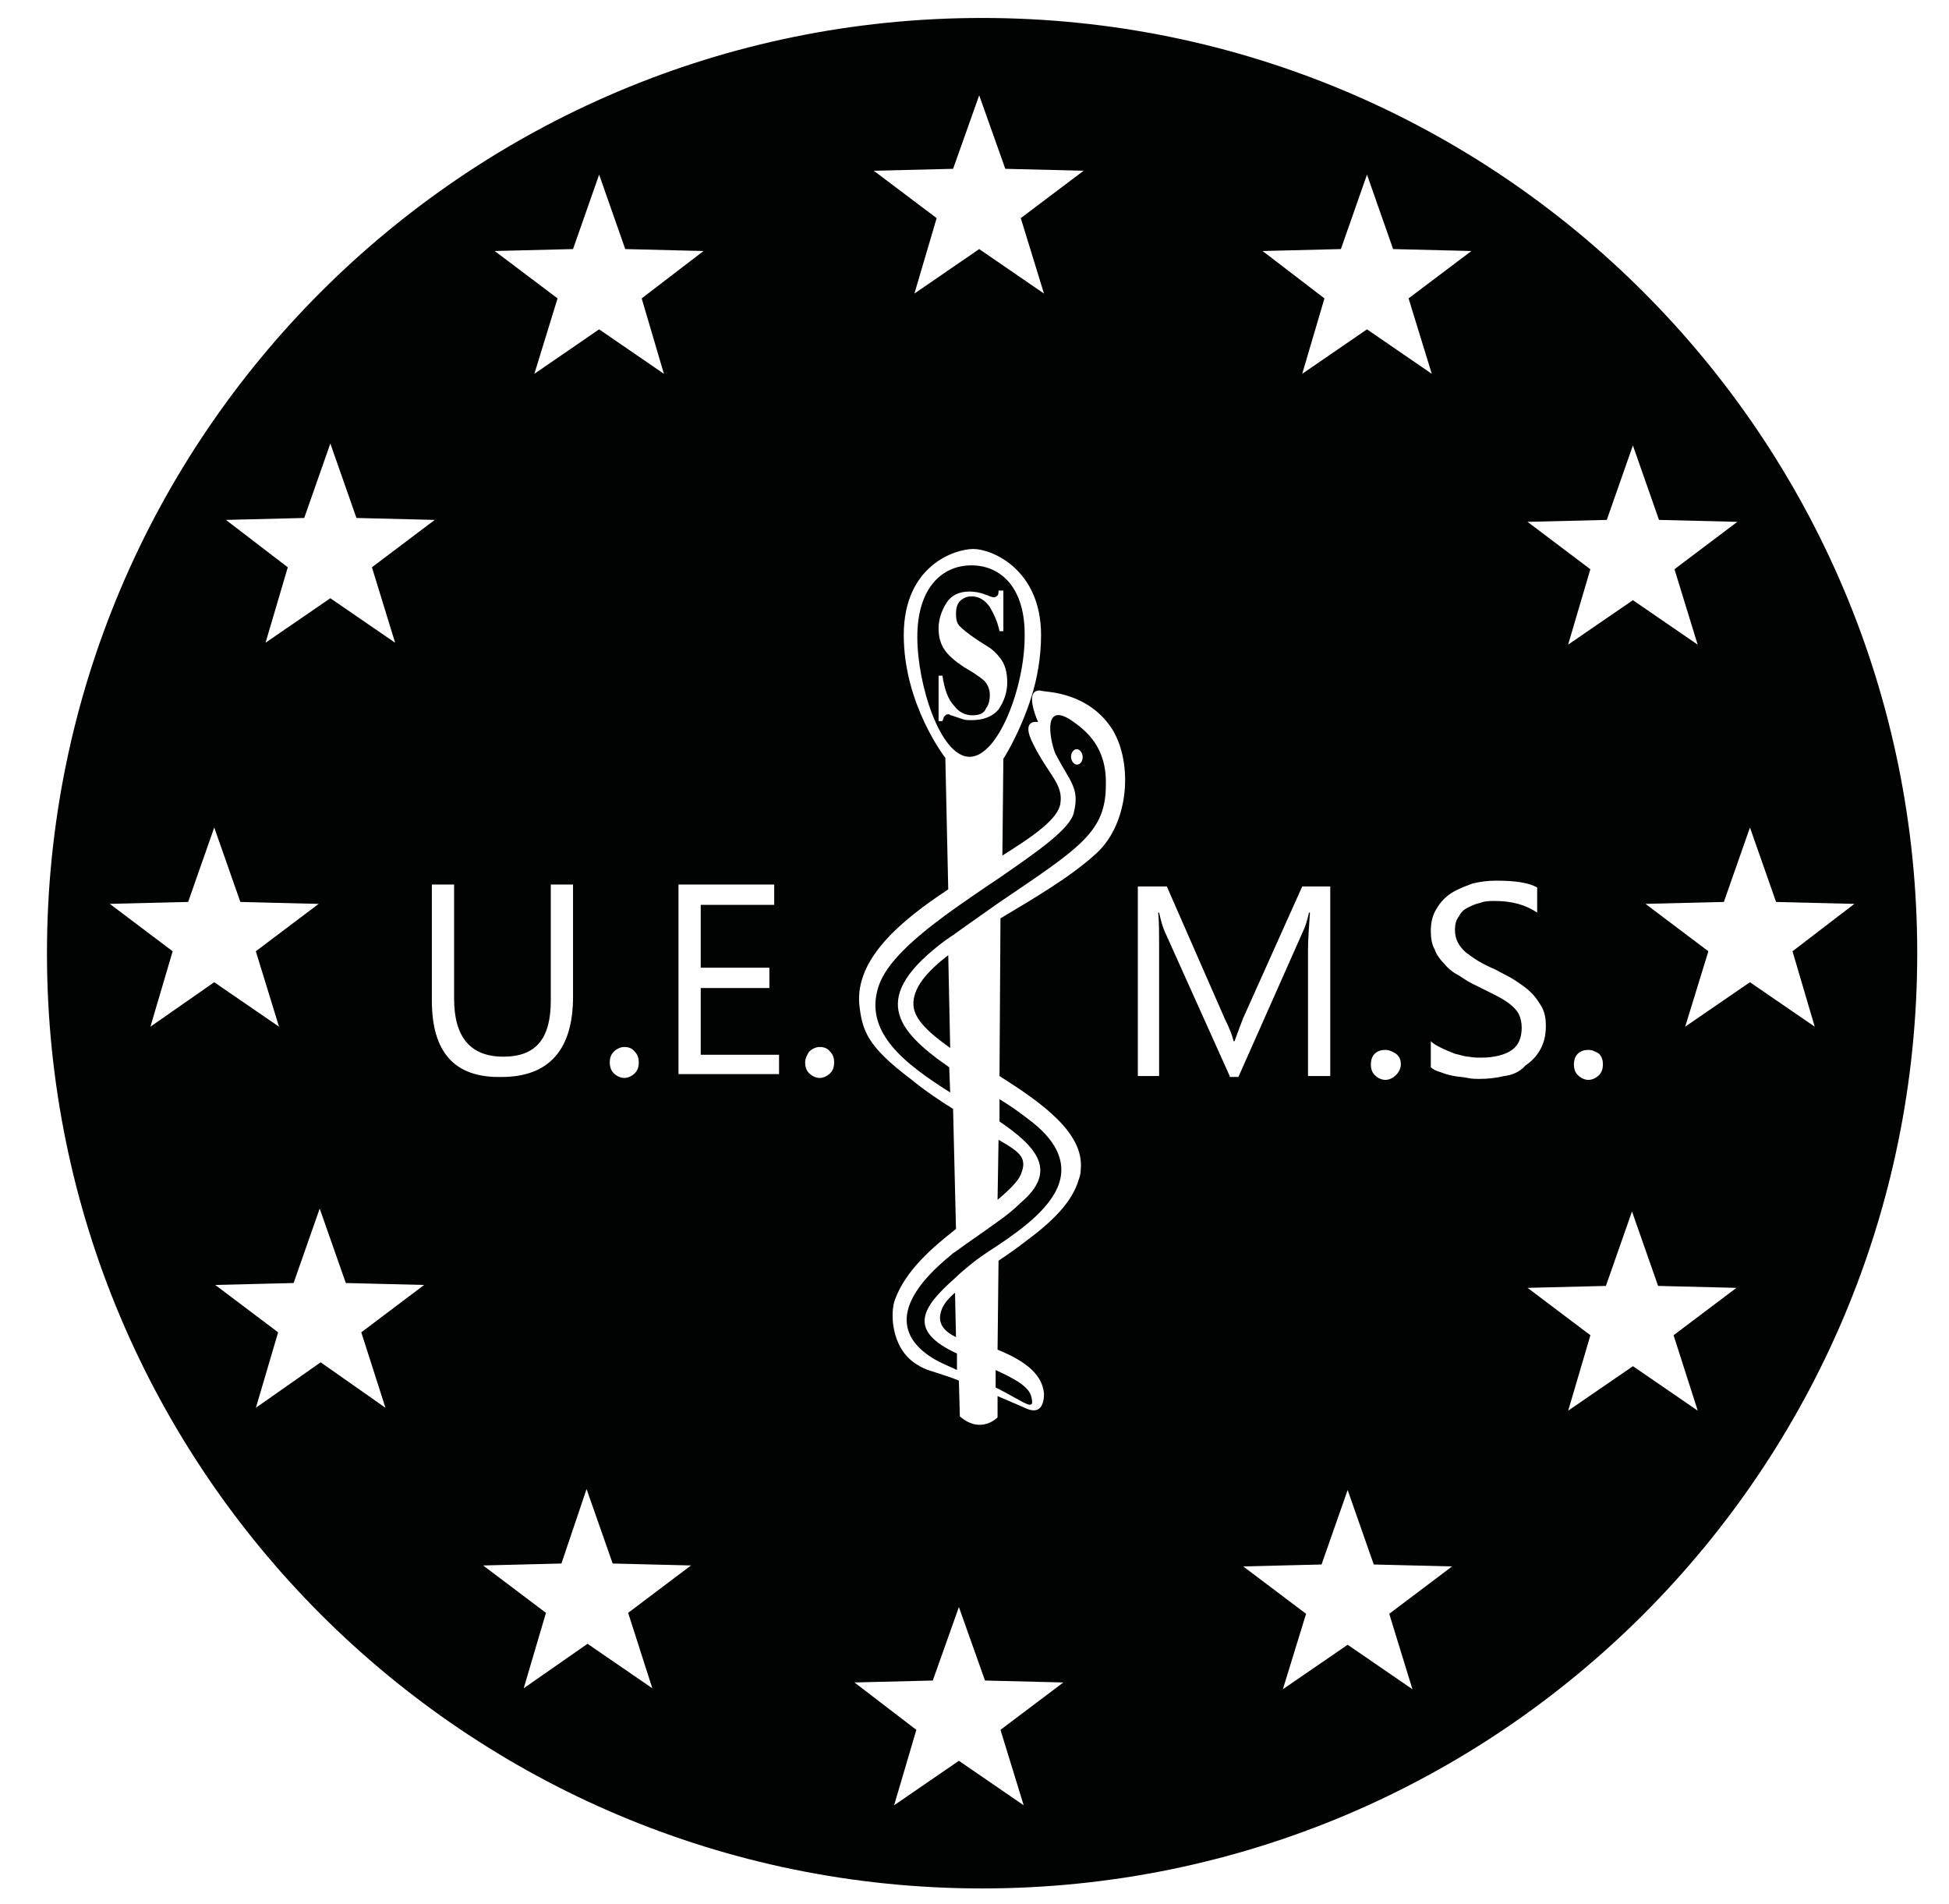 <?xml version="1.0" encoding="UTF-8"?>
<svg id="Layer_1" data-name="Layer 1" xmlns="http://www.w3.org/2000/svg" viewBox="0 0 282.2 275.7">
  <defs>
    <style>
      .cls-1 {
        fill: none;
      }

      .cls-2 {
        fill: #010202;
        fill-rule: evenodd;
      }
    </style>
  </defs>
  <g id="Calque_4" data-name="Calque 4">
    <g>
      <path class="cls-2" d="M142.2,2.6C67.43,2.6,6.8,63.23,6.8,138s60.63,135.4,135.4,135.4,135.4-60.63,135.4-135.4S216.97,2.6,142.2,2.6ZM232.65,75.27l3.78-10.78,3.78,10.78,11.34.28-9.1,6.86,3.36,10.92-9.38-6.44-9.38,6.44,3.22-10.92-9.1-6.86,11.48-.28ZM232.09,154.1c0,.56-.14,1.12-.56,1.54-.42.42-.98.7-1.54.7s-1.12-.28-1.54-.7-.56-.98-.56-1.54.14-1.12.56-1.54c.42-.42.98-.56,1.54-.56s1.12.28,1.54.56c.42.42.56.98.56,1.54ZM194.15,36.06l3.78-10.78,3.78,10.78,11.34.28-9.1,6.86,3.36,10.92-9.38-6.44-9.38,6.44,3.22-10.92-8.96-6.86,11.34-.28ZM202.83,154.1c0,.56-.28,1.12-.7,1.54s-.98.7-1.54.7-1.12-.28-1.54-.7-.56-.98-.56-1.54.14-1.12.56-1.54c.42-.42.98-.56,1.54-.56s1.12.28,1.54.56c.56.42.7.98.7,1.54ZM138,24.44l3.78-10.64,3.78,10.64,11.34.28-9.1,6.86,3.36,10.92-9.38-6.44-9.38,6.44,3.22-10.92-9.1-6.86,11.48-.28ZM82.97,36.06l3.78-10.78,3.78,10.78,11.34.28-8.96,6.86,3.22,10.92-9.38-6.44-9.38,6.44,3.36-10.92-9.1-6.86,11.34-.28ZM92.49,153.82c0,.56-.14,1.12-.56,1.54s-.98.7-1.54.7-1.12-.28-1.54-.7c-.42-.42-.56-.98-.56-1.54s.14-1.12.56-1.54.98-.7,1.54-.7,1.12.14,1.54.7c.42.42.56.98.56,1.54ZM44.05,74.99l3.78-10.78,3.78,10.78,11.34.28-9.1,6.86,3.36,10.92-9.38-6.44-9.38,6.44,3.22-10.92-8.96-6.86,11.34-.28ZM21.78,148.64l3.22-10.92-9.1-6.86,11.34-.28,3.78-10.78,3.78,10.78,11.34.28-9.1,6.86,3.36,10.92-9.38-6.44-9.24,6.44ZM55.81,203.81l-9.38-6.58-9.38,6.58,3.22-10.92-9.1-6.86,11.34-.28,3.78-10.78,3.78,10.78,11.34.28-9.1,6.86,3.5,10.92ZM62.53,144.86v-16.8h3.22v16.52c0,5.6,2.38,8.4,7.14,8.4s6.86-2.66,6.86-8.12v-16.8h3.22v16.24c0,7.7-3.5,11.62-10.36,11.62-6.86.14-10.08-3.64-10.08-11.06ZM94.45,244.42l-9.38-6.44-9.24,6.44,3.22-10.92-9.1-6.86,11.34-.28,3.64-10.78,3.78,10.78,11.34.28-9.1,6.86,3.5,10.92ZM112.8,155.5h-14.56v-27.44h13.86v2.94h-10.64v9.1h9.94v2.94h-9.94v9.66h11.34v2.8ZM120.22,155.36c-.42.42-.98.7-1.54.7s-1.12-.28-1.54-.7c-.42-.42-.56-.98-.56-1.54s.28-1.12.56-1.54c.42-.42.98-.7,1.54-.7s1.12.14,1.54.7c.42.42.56.98.56,1.54s-.14,1.12-.56,1.54ZM148.22,261.36l-9.38-6.44-9.38,6.44,3.22-10.92-8.96-6.86,11.34-.28,3.78-10.64,3.78,10.64,11.34.28-9.1,6.86,3.36,10.92ZM158.86,123.44c-3.78,3.5-9.1,6.58-14,9.52l-.14,22.82c6.16,3.92,12.32,8.26,11.76,13.58,0,.56-.14.98-.28,1.4-.98,3.36-3.92,6.16-7.7,8.96-1.26.98-2.66,1.96-3.92,2.8l-.14,12.88c4.48,1.82,6.44,3.78,6.72,6.3,0,.28.14,3.36-2.52,2.24-1.54-.7-2.94-1.26-4.2-1.82v3.08s-2.38,2.52-5.46-.14l-.14-5.18c-.28-.14-.42-.14-.7-.28-3.5-1.26-3.92-1.12-5.46-2.1-3.78-2.38-3.78-7.7-3.08-9.38,1.54-4.2,5.46-7.56,8.68-10.08l.14-.14-.42-17.36c-1.82-1.12-3.92-2.52-6.16-4.34-6.3-4.76-7-7-7.42-10.78-.56-6.58,5.88-12.04,12.88-16.66l-.42-19.04s-6.02-7.7-6.02-17.78,7.42-12.46,10.08-12.46,9.8,2.94,9.8,12.46c0,3.22-.56,6.3-1.4,8.96-1.68,5.32-4.06,8.96-4.06,8.96l-.14,14c4.48-2.8,8.12-5.32,8.4-7.56.42-2.8-1.68-4.06-3.92-8.54-1.96-3.78.7-3.22.7-3.22,0,0-1.12-2.38-.84-3.78.14-.56.56-.98,1.54-.7.84.14,6.72.28,10.08,5.6,2.94,4.9,2.38,13.44-2.24,17.78ZM178.05,155.78l-9.38-20.86c-.28-.56-.56-1.54-.84-2.8h-.14c.14,1.12.14,2.94.14,5.32v18.34h-3.08v-27.44h4.2l8.4,19.18c.7,1.4,1.12,2.52,1.26,3.22h.14c.56-1.54.98-2.66,1.26-3.36l8.54-19.04h4.06v27.44h-3.22v-18.34c0-1.4.14-3.22.28-5.32h-.14c-.28,1.26-.56,2.1-.84,2.66l-9.38,21.14h-1.26v-.14ZM204.51,244.56l-9.38-6.44-9.38,6.44,3.36-10.92-9.1-6.86,11.34-.28,3.78-10.78,3.78,10.78,11.34.28-9.1,6.86,3.36,10.92ZM217.81,155.78c-1.12.28-2.38.42-3.64.42-.42,0-.98,0-1.68-.14-.56-.14-1.26-.14-1.96-.28-.7-.14-1.26-.28-1.96-.56-.56-.14-1.12-.42-1.4-.7v-3.78c.42.42.98.7,1.54.98s1.26.56,1.96.84c.7.14,1.4.42,1.96.42.7.14,1.26.14,1.82.14,1.96,0,3.5-.42,4.48-1.12s1.4-1.82,1.4-3.22c0-.7-.14-1.4-.42-1.96s-.84-1.12-1.4-1.54-1.26-.84-2.1-1.26c-.84-.42-1.68-.84-2.52-1.26-.98-.42-1.82-.98-2.66-1.54-.84-.42-1.54-.98-2.1-1.68-.56-.56-1.12-1.26-1.4-2.1-.42-.7-.56-1.68-.56-2.66,0-1.26.28-2.38.84-3.22.56-.98,1.26-1.68,2.1-2.24.84-.56,1.96-.98,3.08-1.4,1.12-.28,2.24-.42,3.5-.42,2.66,0,4.62.28,5.88.98v3.64c-1.68-1.12-3.64-1.68-6.16-1.68-.7,0-1.4,0-2.1.28-.7.14-1.26.42-1.82.7-.56.28-.98.7-1.26,1.26-.42.56-.56,1.12-.56,1.96,0,.7.14,1.26.42,1.82.28.56.7.98,1.12,1.4.56.42,1.12.84,1.82,1.26.7.42,1.54.84,2.52,1.26.98.56,1.96.98,2.8,1.54.84.56,1.68,1.12,2.38,1.82s1.12,1.4,1.54,2.1c.42.84.56,1.68.56,2.66,0,1.4-.28,2.52-.84,3.5-.56.98-1.26,1.68-2.1,2.24-.84.98-1.96,1.4-3.08,1.54ZM245.82,204.23l-9.38-6.44-9.38,6.44,3.22-10.92-9.1-6.86,11.34-.28,3.78-10.78,3.78,10.78,11.34.28-9.1,6.86,3.5,10.92ZM253.38,142.2l-9.38,6.44,3.36-10.92-9.1-6.86,11.34-.28,3.78-10.78,3.78,10.78,11.34.28-8.96,6.86,3.22,10.92-9.38-6.44Z"/>
      <path class="cls-1" d="M140.94,81.85c-4.2,0-7.7,3.36-7.7,10.36s3.36,17.36,7.56,17.36,7.98-10.22,7.98-17.36-3.5-10.36-7.84-10.36Z"/>
      <g>
        <path class="cls-2" d="M144.16,200.87v-2.52c3.08,1.4,4.9,2.52,5.18,3.92.56,2.24-.98.7-5.18-1.4Z"/>
        <path class="cls-2" d="M138.42,193.59c-1.68-.84-2.8-1.96-2.1-3.92.28-.84.98-1.68,1.96-2.52l.14,6.44Z"/>
        <path class="cls-2" d="M153.54,170.62c-.84,3.92-5.46,7.28-9.24,9.8-1.54.98-2.94,1.96-3.78,2.66-.84.7-1.54,1.26-2.24,1.96-4.76,4.2-7,7.56.28,10.92v2.38c-1.82-.84-2.24-.98-3.22-1.54-4.34-2.52-7.28-7.28,2.38-15.12.14-.14.28-.28.56-.42,1.68-1.26,4.2-2.94,6.3-4.48,1.4-.98,2.52-1.96,3.22-2.66,5.46-4.62,2.24-8.12-3.08-11.76v-3.22c1.4.84,2.8,1.82,4.06,2.8,4.2,3.08,5.32,6.02,4.76,8.68Z"/>
        <path class="cls-2" d="M147.8,170.06c-.42.98-1.68,2.24-3.36,3.64l.14-8.68c3.22,1.82,4.2,2.66,3.22,5.04Z"/>
        <path class="cls-2" d="M137.58,151.72c-2.94-2.1-5.18-4.06-5.32-6.16-.14-2.52,1.96-4.9,5.04-7.28l.28,13.44Z"/>
        <path class="cls-2" d="M155.08,104.26c-4.48-2.94-2.8,3.78-2.24,4.9,2.1,4.06,3.5,4.9,2.66,8.4-.42,2.38-5.32,5.74-10.78,9.52-2.52,1.68-5.18,3.5-7.7,5.32-4.76,3.5-8.68,7-9.8,10.36-2.24,6.72,3.92,11.34,10.36,15.4l-.14-3.64c-7.84-5.46-11.62-10.22-.42-18.48.28-.14.56-.42.84-.56,2.52-1.82,4.76-3.36,6.72-4.76,11.76-7.98,15.54-10.22,15.54-17.08.14-5.46-2.8-7.84-5.04-9.38ZM155.92,110.7c-.42,0-.84-.56-.84-1.12,0-.7.42-1.12.84-1.12s.84.56.84,1.12-.28,1.12-.84,1.12Z"/>
      </g>
      <path class="cls-2" d="M140.66,81.85c-4.34,0-7.84,3.36-7.84,10.36s3.36,17.36,7.56,17.36,7.98-10.22,7.98-17.36c.14-7-3.36-10.36-7.7-10.36ZM140.66,104.26c-.42,0-.84,0-1.26-.14-.42-.14-.84-.28-1.26-.42l-.42-.14q-.14,0-.28-.14h-.28c-.14,0-.28.14-.42.28s-.14.42-.28.7h-.56v-6.58h.56c.28,1.96.84,3.5,1.68,4.34.7.98,1.68,1.4,2.66,1.4s1.68-.28,1.96-.98c.42-.56.56-1.26.56-1.96,0-.84-.28-1.4-.7-1.96-.28-.28-.84-.7-1.68-1.26l-1.4-.84c-1.26-.84-2.24-1.68-2.8-2.52-.56-.84-.84-1.82-.84-3.08s.42-2.52,1.12-3.64c.7-1.12,1.82-1.68,3.36-1.68.7,0,1.54.14,2.24.42.7.28,1.12.42,1.26.42.28,0,.42-.14.56-.28.14-.14.14-.42.14-.7h.7v5.88h-.56c-.28-1.4-.84-2.52-1.4-3.5-.7-.98-1.54-1.54-2.66-1.54-.7,0-1.26.28-1.68.7s-.56,1.12-.56,1.82c0,.84.14,1.4.56,1.82.42.42,1.26,1.12,2.52,1.96l1.54.98c.7.42,1.26.98,1.68,1.54.84.98,1.12,2.24,1.12,3.64s-.42,2.66-1.26,3.92c-.84.98-2.1,1.54-3.92,1.54Z"/>
    </g>
  </g>
</svg>